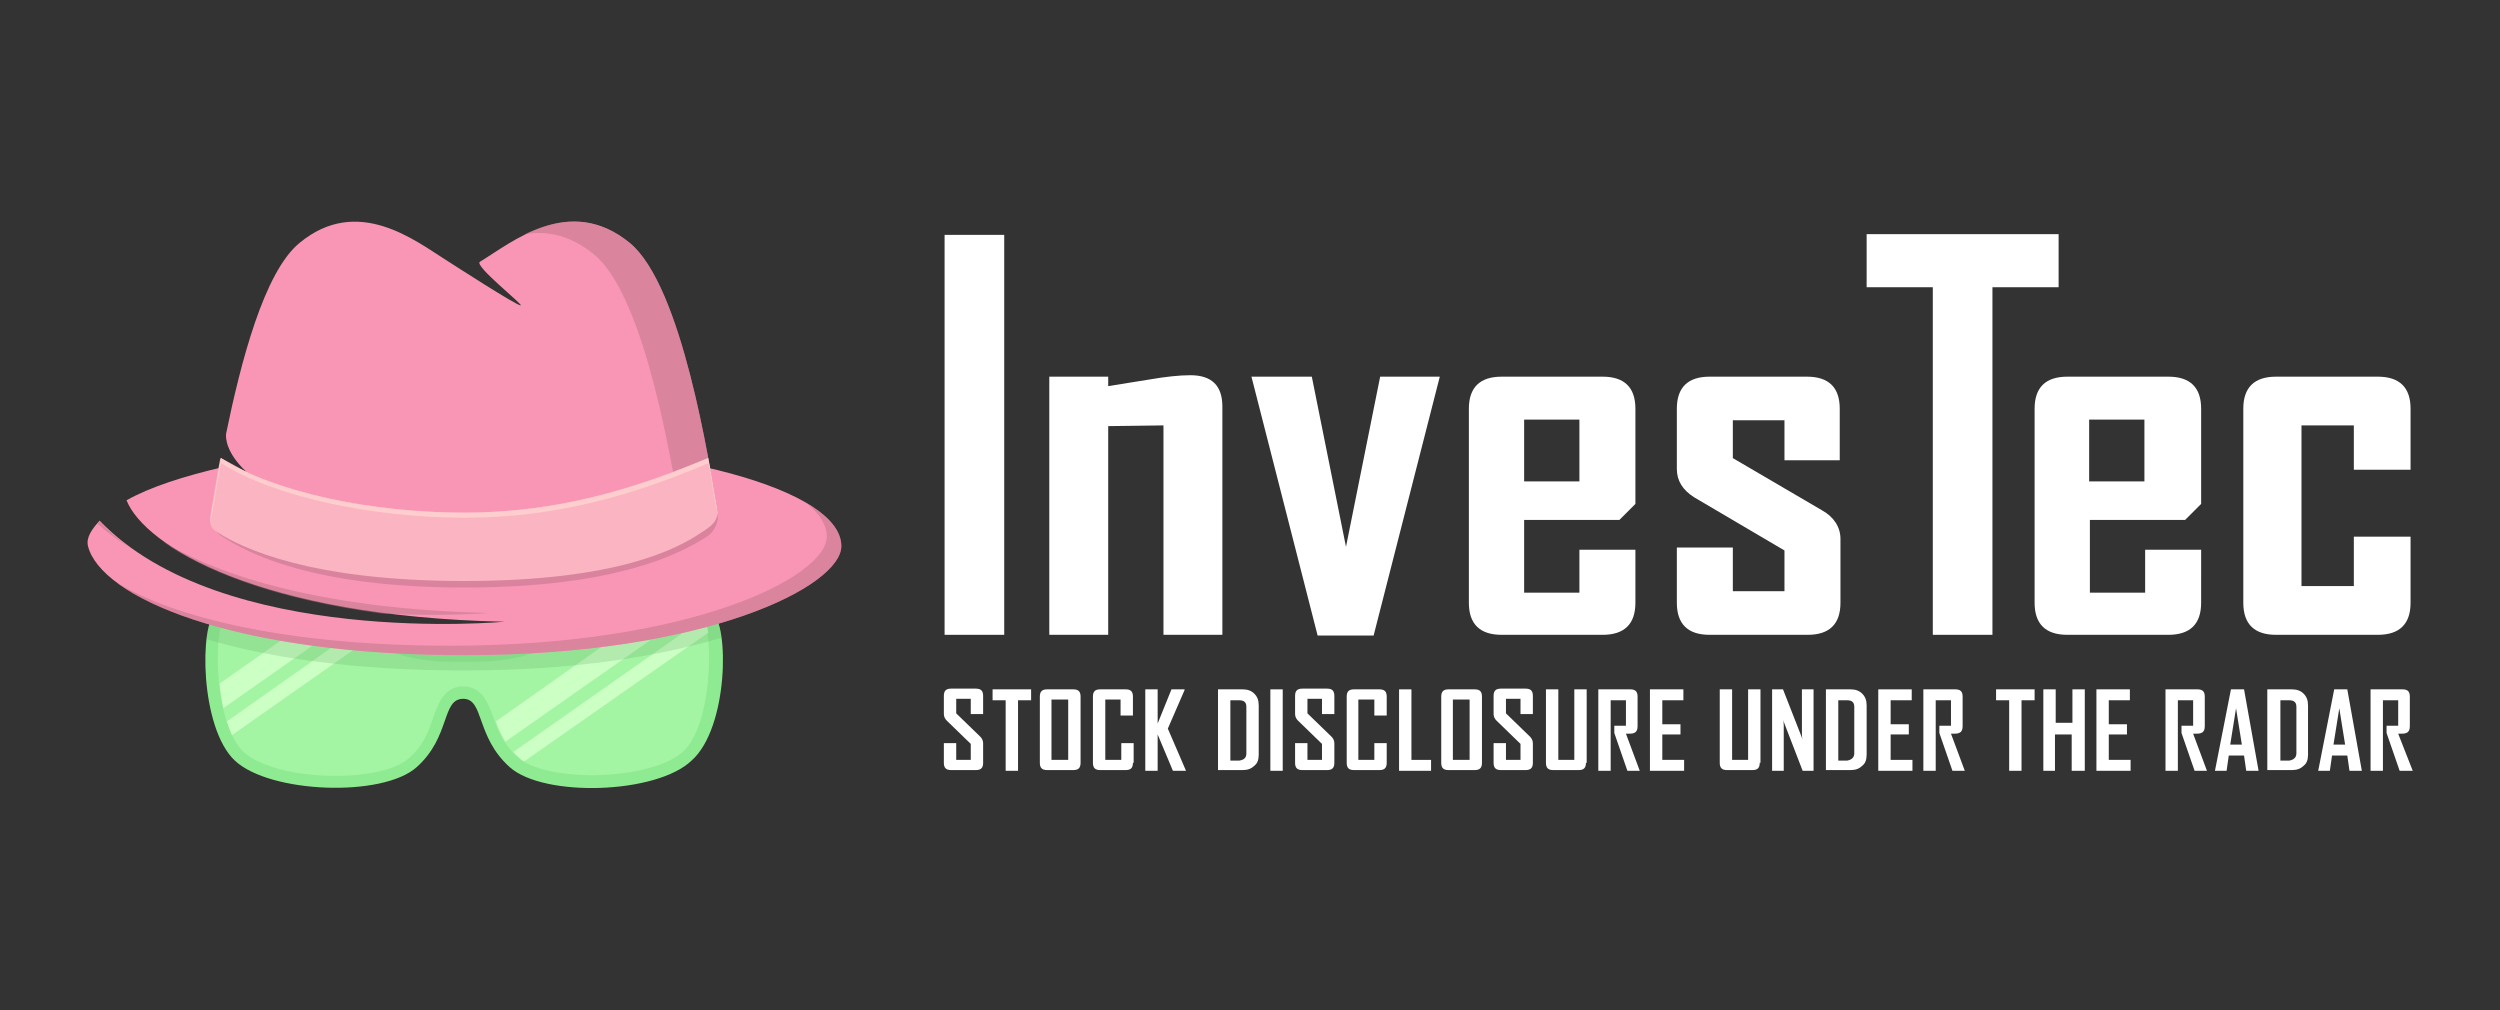 <?xml version="1.0" encoding="utf-8"?>
<!-- Generator: Adobe Illustrator 25.2.1, SVG Export Plug-In . SVG Version: 6.00 Build 0)  -->
<svg version="1.1" id="Layer_1" xmlns="http://www.w3.org/2000/svg" xmlns:xlink="http://www.w3.org/1999/xlink" x="0px" y="0px"
	 viewBox="0 0 343.8 138.9" style="enable-background:new 0 0 343.8 138.9;" xml:space="preserve">
<rect x="0" y="0" width="343.8" height="138.9" fill="#333333" stroke="none"/>
<style type="text/css">
	.st0{fill:#FFFFFF;}
	.st1{fill:#8FEB91;}
	.st2{fill:#A3F4A3;}
	.st3{fill:#CCFFC4;}
	.st4{opacity:0.25;fill:#6BB06D;}
	.st5{fill:#F996B5;}
	.st6{opacity:0.5;}
	.st7{fill:#BB7188;}
	.st8{opacity:0.5;fill:#BB7188;}
	.st9{fill:#FBB4C1;}
	.st10{fill:#FECDCD;}
</style>
<g>
	<g>
		<g>
			<path class="st0" d="M138.1,87.3h-8.2V32.3h8.2V87.3z"/>
			<path class="st0" d="M168.1,87.3H160V58.5l-7.6,0.1v28.7h-8.1V51.8h8.1v1.3c1.9-0.3,3.7-0.6,5.6-0.9c2.3-0.4,4.2-0.6,5.7-0.6
				c2.9,0,4.4,1.4,4.4,4.3V87.3z"/>
			<path class="st0" d="M198,51.8l-9.1,35.6h-7.7l-9.1-35.6h8.3l4.7,23.4l4.7-23.4H198z"/>
			<path class="st0" d="M224.9,82.9c0,2.9-1.5,4.4-4.5,4.4h-13.9c-3,0-4.5-1.5-4.5-4.4V56.2c0-2.9,1.5-4.4,4.5-4.4h13.9
				c3,0,4.5,1.5,4.5,4.4v13.1l-2.2,2.2h-13.1v10h7.6v-5.9h7.7V82.9z M217.2,66.2v-8.5h-7.6v8.5H217.2z"/>
			<path class="st0" d="M253.1,82.9c0,2.9-1.5,4.4-4.5,4.4h-13.5c-3,0-4.5-1.5-4.5-4.4v-7.6h7.7v6h7.1v-5.6l-12.4-7.3
				c-1.6-1-2.4-2.3-2.4-3.9v-8.3c0-2.9,1.5-4.4,4.5-4.4h13.4c3,0,4.5,1.5,4.5,4.4v7.1h-7.6v-5.5h-7.1V63l12.3,7.2
				c1.6,0.9,2.5,2.3,2.5,3.9V82.9z"/>
			<path class="st0" d="M283.1,39.5H274v47.8h-8.2V39.5h-9.1v-7.3h26.4V39.5z"/>
			<path class="st0" d="M302.7,82.9c0,2.9-1.5,4.4-4.5,4.4h-13.9c-3,0-4.5-1.5-4.5-4.4V56.2c0-2.9,1.5-4.4,4.5-4.4h13.9
				c3,0,4.5,1.5,4.5,4.4v13.1l-2.2,2.2h-13.1v10h7.6v-5.9h7.7V82.9z M294.9,66.2v-8.5h-7.6v8.5H294.9z"/>
			<path class="st0" d="M331.5,82.9c0,2.9-1.5,4.4-4.5,4.4h-14c-3,0-4.5-1.5-4.5-4.4V56.2c0-2.9,1.5-4.4,4.5-4.4h14
				c3,0,4.5,1.5,4.5,4.4v8.4h-7.8v-6.1h-7.2v22.1h7.2v-6.8h7.8V82.9z"/>
		</g>
		<g>
			<path class="st0" d="M135.2,104.9c0,0.7-0.3,1-1,1h-3.4c-0.7,0-1-0.3-1-1v-2.7h1.7v2.3h2v-2.2l-3.3-3.2c-0.2-0.2-0.4-0.5-0.4-0.9
				v-2.5c0-0.7,0.3-1,1-1h3.4c0.7,0,1,0.3,1,1v2.5h-1.7v-2.1h-2v2l3.3,3.2c0.2,0.2,0.4,0.5,0.4,0.9V104.9z"/>
			<path class="st0" d="M141.8,96.3h-1.8v9.7h-1.7v-9.7h-1.8v-1.5h5.3V96.3z"/>
			<path class="st0" d="M148.6,104.9c0,0.7-0.3,1-1,1H144c-0.7,0-1-0.3-1-1v-9.1c0-0.7,0.3-1,1-1h3.6c0.7,0,1,0.3,1,1V104.9z
				 M146.9,104.5v-8.3h-2.3v8.3H146.9z"/>
			<path class="st0" d="M155.8,104.9c0,0.7-0.3,1-1,1h-3.5c-0.7,0-1-0.3-1-1v-9.1c0-0.7,0.3-1,1-1h3.5c0.7,0,1,0.3,1,1v2.6h-1.7
				v-2.2H152v8.3h2.2v-2.3h1.7V104.9z"/>
			<path class="st0" d="M163.1,106h-1.8l-2.1-5v5h-1.7V94.8h1.7v4.7l1.9-4.7h1.8v0.1l-2.3,5.3L163.1,106z"/>
			<path class="st0" d="M173.1,103.8c0,0.7-0.2,1.2-0.6,1.5c-0.4,0.4-0.9,0.6-1.6,0.6h-3.4V94.8h3.4c0.7,0,1.2,0.2,1.6,0.6
				c0.4,0.4,0.6,0.9,0.6,1.6V103.8z M171.4,103.6v-6.4c0-0.6-0.3-0.9-1-0.9h-1.2v8.3h1.2C171.1,104.5,171.4,104.2,171.4,103.6z"/>
			<path class="st0" d="M176.4,106h-1.7V94.8h1.7V106z"/>
			<path class="st0" d="M183.5,104.9c0,0.7-0.3,1-1,1h-3.4c-0.7,0-1-0.3-1-1v-2.7h1.7v2.3h2v-2.2l-3.3-3.2c-0.2-0.2-0.4-0.5-0.4-0.9
				v-2.5c0-0.7,0.3-1,1-1h3.4c0.7,0,1,0.3,1,1v2.5h-1.7v-2.1h-2v2l3.3,3.2c0.2,0.2,0.4,0.5,0.4,0.9V104.9z"/>
			<path class="st0" d="M190.7,104.9c0,0.7-0.3,1-1,1h-3.5c-0.7,0-1-0.3-1-1v-9.1c0-0.7,0.3-1,1-1h3.5c0.7,0,1,0.3,1,1v2.6h-1.7
				v-2.2h-2.2v8.3h2.2v-2.3h1.7V104.9z"/>
			<path class="st0" d="M196.8,106h-4.4V94.8h1.7v9.7h2.7V106z"/>
			<path class="st0" d="M203.8,104.9c0,0.7-0.3,1-1,1h-3.6c-0.7,0-1-0.3-1-1v-9.1c0-0.7,0.3-1,1-1h3.6c0.7,0,1,0.3,1,1V104.9z
				 M202.1,104.5v-8.3h-2.3v8.3H202.1z"/>
			<path class="st0" d="M210.8,104.9c0,0.7-0.3,1-1,1h-3.4c-0.7,0-1-0.3-1-1v-2.7h1.7v2.3h2v-2.2l-3.3-3.2c-0.2-0.2-0.4-0.5-0.4-0.9
				v-2.5c0-0.7,0.3-1,1-1h3.4c0.7,0,1,0.3,1,1v2.5h-1.7v-2.1h-2v2l3.3,3.2c0.2,0.2,0.4,0.5,0.4,0.9V104.9z"/>
			<path class="st0" d="M218.1,104.9c0,0.7-0.3,1-1,1h-3.5c-0.7,0-1-0.3-1-1V94.8h1.7v9.7h2.2v-9.7h1.7V104.9z"/>
			<path class="st0" d="M225.5,106h-1.7l-1.8-5.2v-1h1.6v-3.5h-2.1v9.7h-1.7V94.8h4.4c0.7,0,1,0.3,1,1v4.1c0,0.5-0.2,0.8-0.5,0.9
				c-0.2,0.1-0.5,0.1-1.1,0.1L225.5,106z"/>
			<path class="st0" d="M231.5,106h-4.6V94.8h4.6v1.5h-2.9v3.3h2.5v1.4h-2.5v3.5h3V106z"/>
			<path class="st0" d="M242,104.9c0,0.7-0.3,1-1,1h-3.5c-0.7,0-1-0.3-1-1V94.8h1.7v9.7h2.2v-9.7h1.7V104.9z"/>
			<path class="st0" d="M249.4,106h-1.5l-2.7-7c0.1,0.3,0.1,0.6,0.1,0.8v6.2h-1.6V94.8h1.5l2.7,6.9c-0.1-0.3-0.1-0.6-0.1-0.8v-6.1
				h1.6V106z"/>
			<path class="st0" d="M256.7,103.8c0,0.7-0.2,1.2-0.6,1.5c-0.4,0.4-0.9,0.6-1.6,0.6h-3.4V94.8h3.4c0.7,0,1.2,0.2,1.6,0.6
				c0.4,0.4,0.6,0.9,0.6,1.6V103.8z M255,103.6v-6.4c0-0.6-0.3-0.9-1-0.9h-1.2v8.3h1.2C254.6,104.5,255,104.2,255,103.6z"/>
			<path class="st0" d="M262.9,106h-4.6V94.8h4.6v1.5H260v3.3h2.5v1.4H260v3.5h3V106z"/>
			<path class="st0" d="M270.2,106h-1.7l-1.8-5.2v-1h1.6v-3.5h-2.1v9.7h-1.7V94.8h4.4c0.7,0,1,0.3,1,1v4.1c0,0.5-0.2,0.8-0.5,0.9
				c-0.2,0.1-0.5,0.1-1.1,0.1L270.2,106z"/>
			<path class="st0" d="M279.8,96.3h-1.8v9.7h-1.7v-9.7h-1.8v-1.5h5.3V96.3z"/>
			<path class="st0" d="M286.6,106h-1.7v-5h-2.3v5H281V94.8h1.7v4.6h2.3v-4.6h1.7V106z"/>
			<path class="st0" d="M292.9,106h-4.6V94.8h4.6v1.5H290v3.3h2.5v1.4H290v3.5h3V106z"/>
			<path class="st0" d="M303.5,106h-1.7l-1.8-5.2v-1h1.6v-3.5h-2.1v9.7h-1.7V94.8h4.4c0.7,0,1,0.3,1,1v4.1c0,0.5-0.2,0.8-0.5,0.9
				c-0.2,0.1-0.5,0.1-1.1,0.1L303.5,106z"/>
			<path class="st0" d="M310.6,106h-1.7l-0.3-2.1h-2.1l-0.3,2.1h-1.6v0l2.2-11.2h1.8L310.6,106z M308.3,102.4l-0.8-5l-0.8,5H308.3z"
				/>
			<path class="st0" d="M317.4,103.8c0,0.7-0.2,1.2-0.6,1.5c-0.4,0.4-0.9,0.6-1.6,0.6h-3.4V94.8h3.4c0.7,0,1.2,0.2,1.6,0.6
				c0.4,0.4,0.6,0.9,0.6,1.6V103.8z M315.8,103.6v-6.4c0-0.6-0.3-0.9-1-0.9h-1.2v8.3h1.2C315.4,104.5,315.8,104.2,315.8,103.6z"/>
			<path class="st0" d="M324.8,106h-1.7l-0.3-2.1h-2.1l-0.3,2.1h-1.6v0l2.2-11.2h1.8L324.8,106z M322.5,102.4l-0.8-5l-0.8,5H322.5z"
				/>
			<path class="st0" d="M331.8,106H330l-1.8-5.2v-1h1.6v-3.5h-2.1v9.7h-1.7V94.8h4.4c0.7,0,1,0.3,1,1v4.1c0,0.5-0.2,0.8-0.5,0.9
				c-0.2,0.1-0.5,0.1-1.1,0.1L331.8,106z"/>
		</g>
	</g>
	<g>
		<path class="st1" d="M97.9,84.2c-2.3-1.6-22.5,3.1-25.8,4.2c-3.3,1.2-8.3,0.9-8.3,0.9s-5,0.3-8.3-0.9c-3.3-1.2-23.4-5.8-25.8-4.2
			c-2.3,1.6-2.2,15.9,2.6,20.4c4.8,4.5,20.3,5.1,25,0.9c4.7-4.2,3.4-9.4,6.4-9.4c2.9,0,1.7,5.2,6.4,9.4c4.7,4.2,20.2,3.7,25-0.9
			C100.2,100.1,100.3,85.8,97.9,84.2z"/>
		<path class="st2" d="M72.7,90c-2.3,0.8-5.3,1-7.4,1c-0.7,0-1.3,0-1.5,0c-0.2,0-0.7,0-1.5,0c-2.1,0-5.1-0.2-7.4-1
			c-2.8-1-17.8-4.5-23.2-4.5c-0.6,0-0.9,0-1,0.1c-1.4,2-1.1,14.1,2.8,17.8c2.1,2,7.2,3.3,12.6,3.3c4.6,0,8.4-0.9,10.1-2.4
			c2.1-1.8,2.8-3.9,3.4-5.7c0.7-1.9,1.5-4.2,4.1-4.2c2.6,0,3.4,2.3,4.1,4.1c0.6,1.7,1.4,3.9,3.5,5.7c1.7,1.5,5.6,2.4,10.1,2.4
			c5.5,0,10.5-1.3,12.6-3.3c3.9-3.7,4.1-15.7,2.8-17.8c-0.2,0-0.5-0.1-1-0.1C90.5,85.6,75.6,89,72.7,90z"/>
		<path class="st3" d="M31.9,101.1l17.8-12.5c-0.8-0.2-1.7-0.4-2.6-0.6L31.2,99.2C31.4,99.9,31.7,100.5,31.9,101.1z"/>
		<path class="st3" d="M30.7,97.4l14.1-9.9c-1.4-0.3-2.8-0.6-4.2-0.8L30.2,94C30.3,95.1,30.5,96.3,30.7,97.4z"/>
		<path class="st3" d="M69.5,102l23.1-16.2c-2.1,0.3-4.6,0.7-7.1,1.2L68.2,99.2C68.5,100.1,68.9,101,69.5,102z"/>
		<path class="st3" d="M97,85.6c-0.1,0-0.4-0.1-0.9-0.1l-25.5,17.9c0.2,0.3,0.5,0.5,0.8,0.8c0.2,0.2,0.4,0.4,0.7,0.5L97.4,87
			C97.3,86.4,97.2,85.9,97,85.6z"/>
		<path class="st4" d="M63.9,92.2c14.8,0,26.7-1.9,35.3-4.5c-0.2-1.8-0.7-3.1-1.3-3.5c-2.3-1.6-22.5,3.1-25.8,4.2
			c-3.3,1.2-8.3,0.9-8.3,0.9s-5,0.3-8.3-0.9c-0.5-0.2-1.4-0.4-2.6-0.7c-6.6-0.4-14.4-1.5-21.7-3.8c-0.7,0-1.2,0.1-1.5,0.3
			c-0.6,0.4-1.1,1.8-1.3,3.7C37.1,90.5,48.9,92.2,63.9,92.2z"/>
		<g>
			<path class="st5" d="M63.9,61c-10.7,0-20.6,0.9-28.8,2.4c-0.9,0.2,0.6,2.7-0.2,2.8c-0.6,0.1-3.5-2.1-4.1-2
				c-5.6,1.3-10.2,2.8-13.4,4.6c2.5,6.3,18.4,16,52,16.7c0,0-38.9,3.6-55.7-13.9c-1,1.1-1.9,2.3-1.6,3.5c1.7,6.9,19.6,15,51.8,15
				c33.3,0,51.8-9.5,51.8-15C115.7,67.3,92.5,61,63.9,61z"/>
			<g class="st6">
				<g>
					<g>
						<path class="st7" d="M67.3,84.3c-22.5-0.5-37.1-5-45-9.9c5.5,4,15.4,8,30.4,10C61.2,84.8,67.3,84.3,67.3,84.3z"/>
					</g>
					<g>
						<path class="st7" d="M110.8,69.1c1.9,1.5,2.9,3.1,2.9,4.7c0,5.5-18.6,15-51.8,15c-22.5,0-38-3.9-45.9-8.7
							c7.1,5.3,23.3,10,47.9,10c33.3,0,51.8-9.5,51.8-15C115.7,73,113.9,70.9,110.8,69.1z"/>
					</g>
					<g>
						<path class="st7" d="M18.1,75.5c-1.6-1.1-3.1-2.4-4.4-3.8c-0.1,0.1-0.2,0.2-0.3,0.3C14.8,73.3,16.4,74.4,18.1,75.5z"/>
					</g>
				</g>
			</g>
			<path class="st5" d="M98.7,70.4c-1.2-6.9-4.9-31.1-12.1-37c-8.3-6.8-16.3,0-20.6,2.6c-0.9,0.5,6.1,6,5.6,6
				c-0.6,0-9.1-5.5-10.2-6.2c-4.3-2.7-12.2-9-20.2-2.4c-4.9,4-8.1,16.5-10.1,26.2c-0.1,0.6,0,2.7,2.8,5.3L30.4,63
				c-0.6,3.1-1,5.8-1.3,7.4c-0.2,1.3,0.3,2.7,1.5,3.4c3.4,2.2,12.2,6,33.3,6l0,0l0,0l0,0l0,0c21.1,0,29.9-3.8,33.3-6
				C98.3,73.1,98.9,71.7,98.7,70.4z"/>
			<path class="st8" d="M29.1,70.4c-0.2,1.3,0.3,2.7,1.5,3.4c3.4,2.2,12.2,7,33.3,7h0c21.1,0,29.9-4.8,33.3-7
				c1.1-0.7,1.7-2.1,1.5-3.4c-0.3-1.4-0.6-3.5-1.1-6c-5.9,6-21.4,11.7-34.3,11.7c-10.7,0-12.3-5.1-20.6-3.5c-0.9,0.2-7-6.5-7.9-6.3
				c-0.6,0.1-3.5-2.1-4.1-2c-0.2,0-0.4,0.1-0.6,0.2C29.7,66.9,29.3,69,29.1,70.4z"/>
			<g class="st6">
				<g>
					<g>
						<path class="st7" d="M98.7,70.4c-1.2-6.9-4.9-31.1-12.1-37c-5.2-4.2-10.2-3.2-14.4-1.2c3-0.5,6.2,0.1,9.5,2.8
							c7.2,5.9,10.9,30.1,12.1,37C94,73.4,98.9,71.7,98.7,70.4z"/>
					</g>
				</g>
			</g>
			<g>
				<g>
					<path class="st9" d="M97.3,63c-10,4.2-20.7,7.5-33.5,7.5c-12.8,0-26.2-2.8-33.5-7.5c-0.6,3.1-1,5.8-1.3,7.4
						c-0.2,1.3-0.3,2.1,0.9,2.8c3.4,2.2,12.8,6.7,33.9,6.7l0,0l0,0l0,0l0,0c21.1,0,29.3-4.4,32.7-6.7c1.1-0.7,2.3-1.5,2.1-2.8
						C98.4,68.8,97.9,66.1,97.3,63z"/>
				</g>
			</g>
			<path class="st10" d="M29.1,71.1c0.3-1.6,0.7-4.3,1.3-7.4c7.3,4.6,20.7,7.5,33.5,7.5c12.8,0,23.4-3.2,33.5-7.5
				c0.6,3.1,1,5.8,1.3,7.4c0-0.2,0-0.4,0-0.7c-0.3-1.6-0.7-4.3-1.3-7.4c-10,4.2-20.7,7.5-33.5,7.5c-12.8,0-26.2-2.8-33.5-7.5
				c-0.6,3.1-1,5.8-1.3,7.4C29,71,28.9,71.5,29,71.9C29,71.6,29,71.4,29.1,71.1z"/>
		</g>
	</g>
</g>
</svg>
